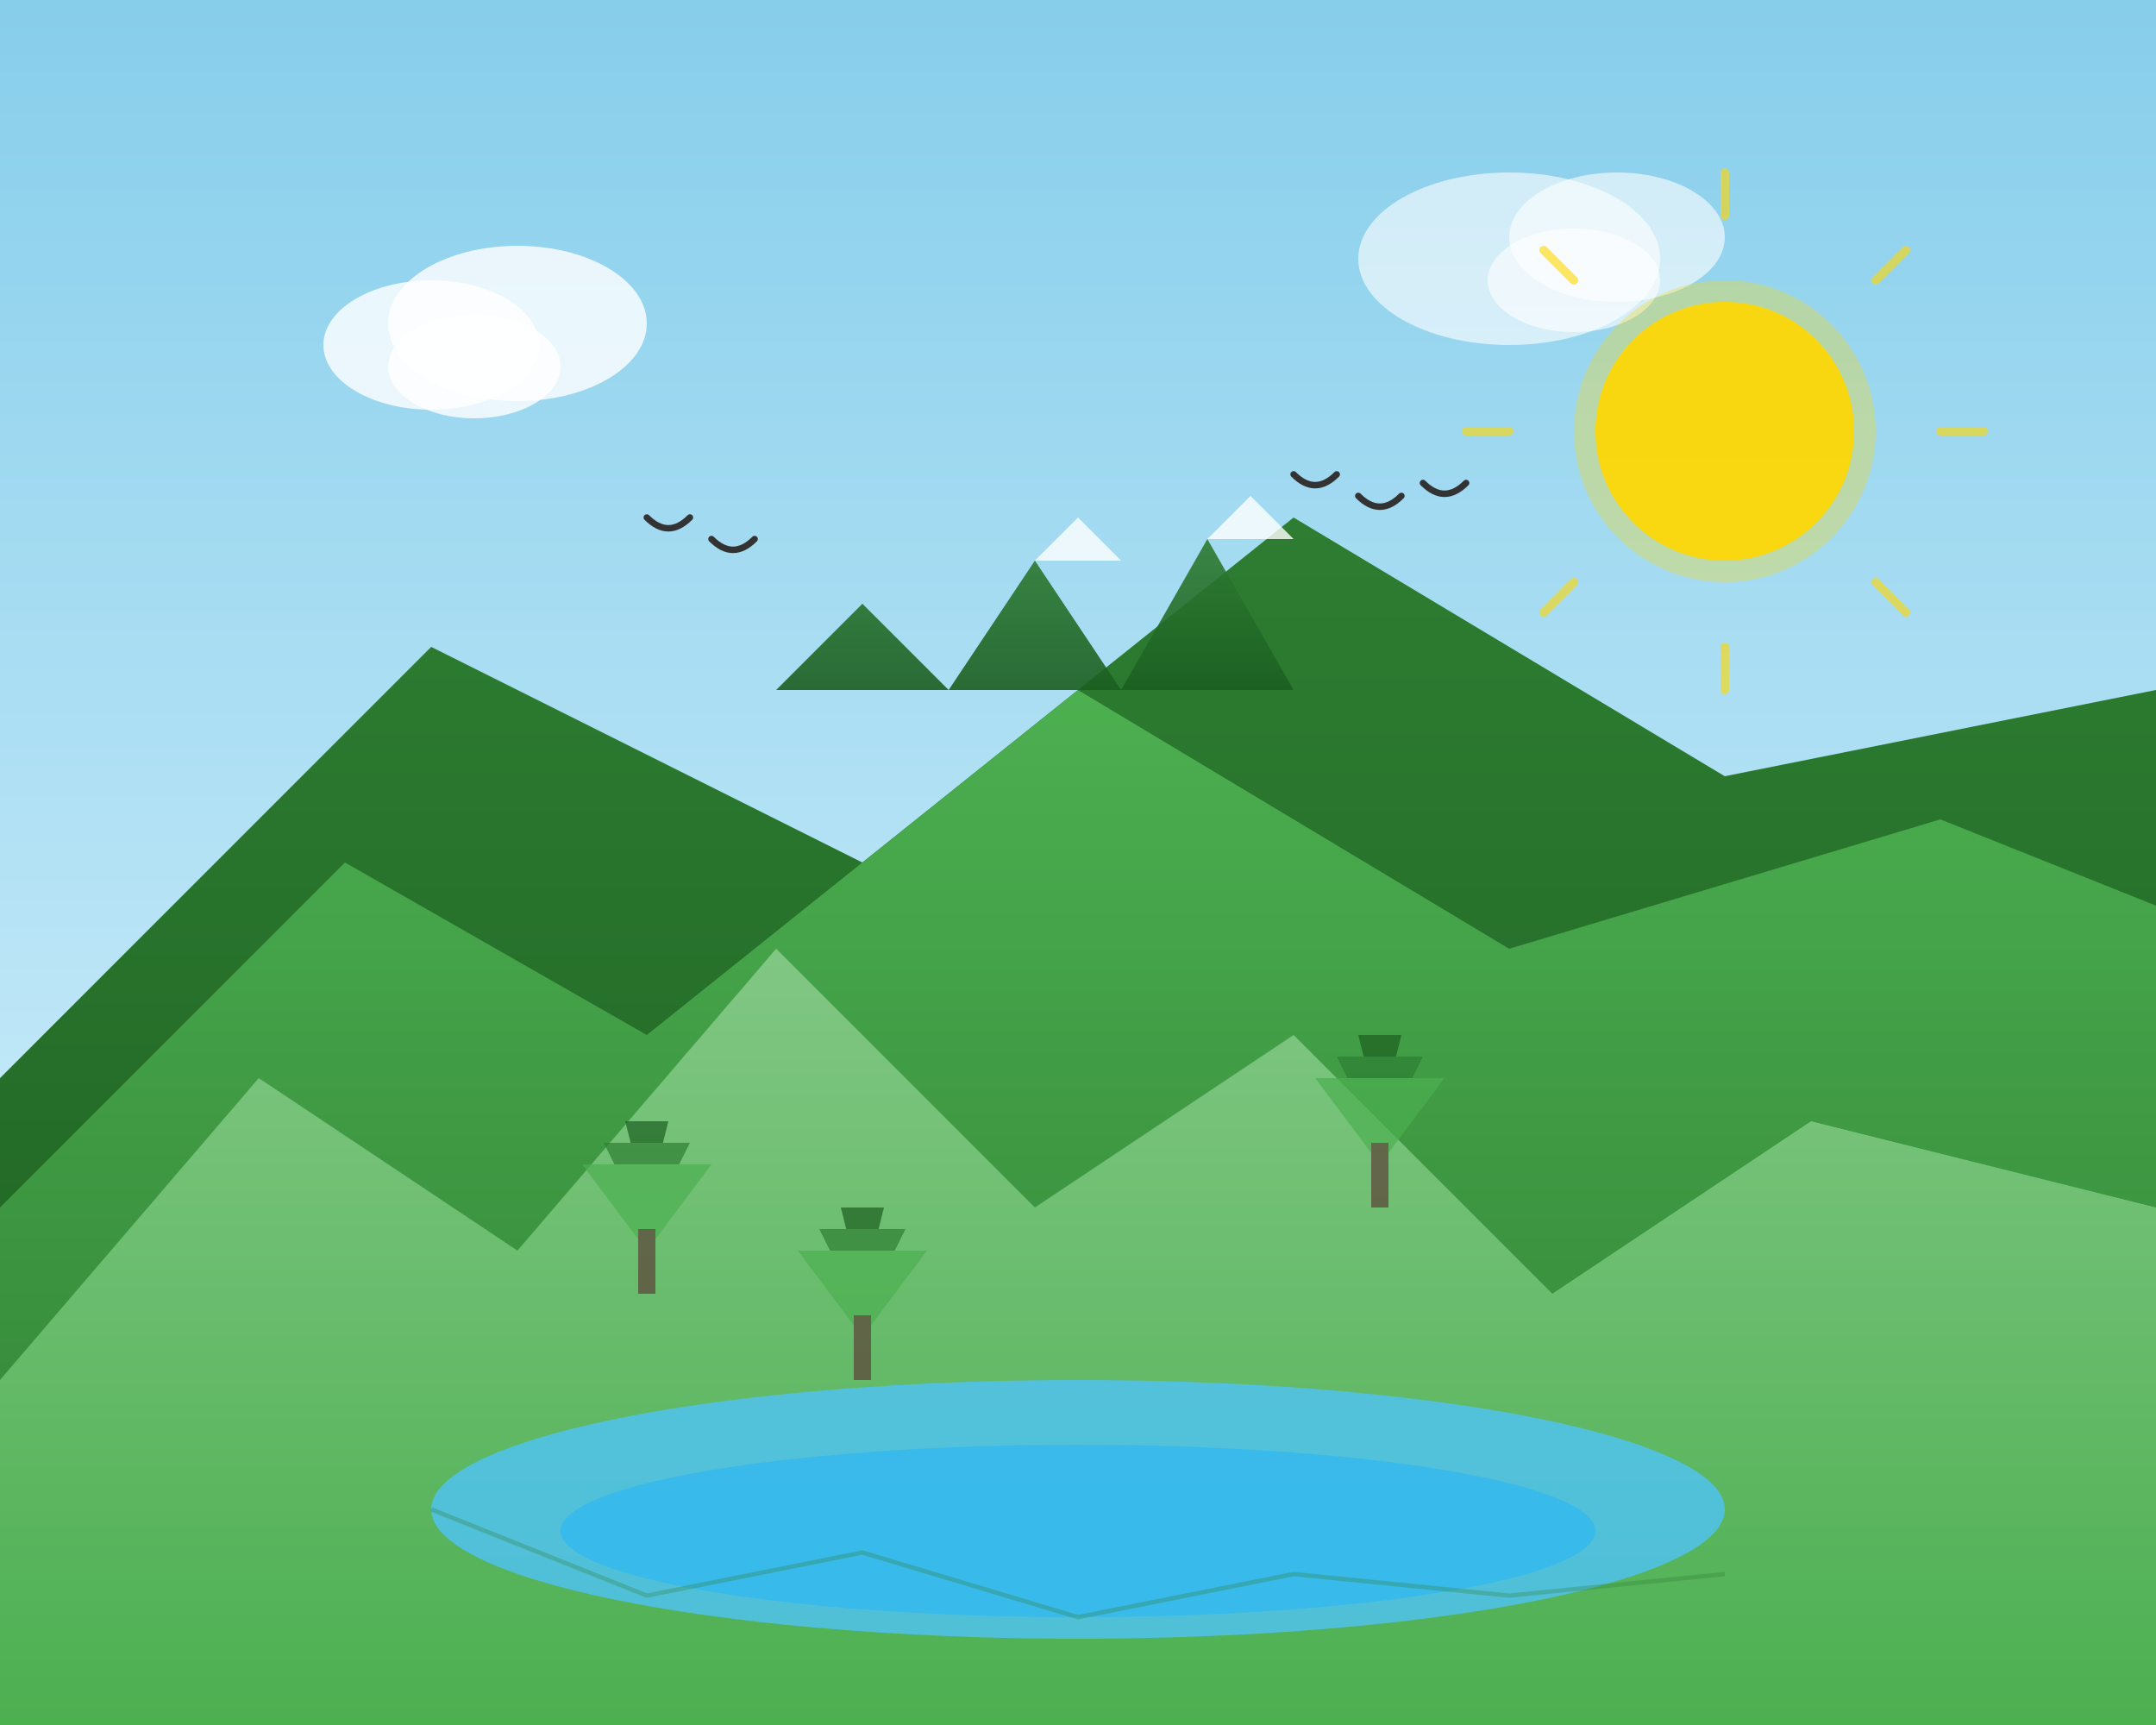 <svg width="500" height="400" viewBox="0 0 500 400" fill="none" xmlns="http://www.w3.org/2000/svg">
  <rect x="0" y="0" width="500" height="400" fill="#808080" stroke="none"/>
  <!-- Sky gradient background -->
  <defs>
    <linearGradient id="skyGradient" x1="0%" y1="0%" x2="0%" y2="100%">
      <stop offset="0%" style="stop-color:#87CEEB;stop-opacity:1" />
      <stop offset="100%" style="stop-color:#E0F6FF;stop-opacity:1" />
    </linearGradient>
    <linearGradient id="mountain1" x1="0%" y1="0%" x2="0%" y2="100%">
      <stop offset="0%" style="stop-color:#2e7d32;stop-opacity:1" />
      <stop offset="100%" style="stop-color:#1b5e20;stop-opacity:1" />
    </linearGradient>
    <linearGradient id="mountain2" x1="0%" y1="0%" x2="0%" y2="100%">
      <stop offset="0%" style="stop-color:#4caf50;stop-opacity:1" />
      <stop offset="100%" style="stop-color:#2e7d32;stop-opacity:1" />
    </linearGradient>
    <linearGradient id="mountain3" x1="0%" y1="0%" x2="0%" y2="100%">
      <stop offset="0%" style="stop-color:#81c784;stop-opacity:1" />
      <stop offset="100%" style="stop-color:#4caf50;stop-opacity:1" />
    </linearGradient>
  </defs>
  
  <!-- Sky -->
  <rect width="500" height="400" fill="url(#skyGradient)"/>
  
  <!-- Clouds -->
  <ellipse cx="100" cy="80" rx="25" ry="15" fill="white" opacity="0.8"/>
  <ellipse cx="120" cy="75" rx="30" ry="18" fill="white" opacity="0.8"/>
  <ellipse cx="110" cy="85" rx="20" ry="12" fill="white" opacity="0.8"/>
  
  <ellipse cx="350" cy="60" rx="35" ry="20" fill="white" opacity="0.6"/>
  <ellipse cx="375" cy="55" rx="25" ry="15" fill="white" opacity="0.6"/>
  <ellipse cx="365" cy="65" rx="20" ry="12" fill="white" opacity="0.6"/>
  
  <!-- Back mountains -->
  <path d="M0 250 L100 150 L200 200 L300 120 L400 180 L500 160 L500 400 L0 400 Z" fill="url(#mountain1)"/>
  
  <!-- Middle mountains -->
  <path d="M0 280 L80 200 L150 240 L250 160 L350 220 L450 190 L500 210 L500 400 L0 400 Z" fill="url(#mountain2)"/>
  
  <!-- Front mountains -->
  <path d="M0 320 L60 250 L120 290 L180 220 L240 280 L300 240 L360 300 L420 260 L500 280 L500 400 L0 400 Z" fill="url(#mountain3)"/>
  
  <!-- Trees on mountains -->
  <g opacity="0.7">
    <!-- Pine tree 1 -->
    <path d="M150 280 L145 260 L155 260 Z" fill="#1b5e20"/>
    <path d="M150 285 L140 265 L160 265 Z" fill="#2e7d32"/>
    <path d="M150 290 L135 270 L165 270 Z" fill="#4caf50"/>
    <rect x="148" y="285" width="4" height="15" fill="#5d4037"/>
    
    <!-- Pine tree 2 -->
    <path d="M320 260 L315 240 L325 240 Z" fill="#1b5e20"/>
    <path d="M320 265 L310 245 L330 245 Z" fill="#2e7d32"/>
    <path d="M320 270 L305 250 L335 250 Z" fill="#4caf50"/>
    <rect x="318" y="265" width="4" height="15" fill="#5d4037"/>
    
    <!-- Pine tree 3 -->
    <path d="M200 300 L195 280 L205 280 Z" fill="#1b5e20"/>
    <path d="M200 305 L190 285 L210 285 Z" fill="#2e7d32"/>
    <path d="M200 310 L185 290 L215 290 Z" fill="#4caf50"/>
    <rect x="198" y="305" width="4" height="15" fill="#5d4037"/>
  </g>
  
  <!-- Sun -->
  <circle cx="400" cy="100" r="30" fill="#FFD700" opacity="0.9"/>
  <circle cx="400" cy="100" r="35" fill="#FFD700" opacity="0.3"/>
  
  <!-- Sun rays -->
  <g stroke="#FFD700" stroke-width="2" stroke-linecap="round" opacity="0.6">
    <line x1="400" y1="50" x2="400" y2="40"/>
    <line x1="435" y1="65" x2="442" y2="58"/>
    <line x1="450" y1="100" x2="460" y2="100"/>
    <line x1="435" y1="135" x2="442" y2="142"/>
    <line x1="400" y1="150" x2="400" y2="160"/>
    <line x1="365" y1="135" x2="358" y2="142"/>
    <line x1="350" y1="100" x2="340" y2="100"/>
    <line x1="365" y1="65" x2="358" y2="58"/>
  </g>
  
  <!-- Lake -->
  <ellipse cx="250" cy="350" rx="150" ry="30" fill="#4FC3F7" opacity="0.8"/>
  <ellipse cx="250" cy="355" rx="120" ry="20" fill="#29B6F6" opacity="0.6"/>
  
  <!-- Mountain reflection in lake -->
  <g opacity="0.3">
    <path d="M100 350 L150 370 L200 360 L250 375 L300 365 L350 370 L400 365" stroke="#2e7d32" stroke-width="1" fill="none"/>
  </g>
  
  <!-- Birds -->
  <g stroke="#333" stroke-width="1.5" fill="none" stroke-linecap="round">
    <path d="M150 120 Q155 125 160 120"/>
    <path d="M165 125 Q170 130 175 125"/>
    <path d="M300 110 Q305 115 310 110"/>
    <path d="M315 115 Q320 120 325 115"/>
    <path d="M330 112 Q335 117 340 112"/>
  </g>
  
  <!-- Triglav peak (iconic three peaks) -->
  <path d="M180 160 L200 140 L220 160 L240 130 L260 160 L280 125 L300 160 L250 160 Z" fill="url(#mountain1)" opacity="0.9"/>
  <path d="M240 130 L250 120 L260 130" fill="white" opacity="0.8"/> <!-- Snow cap -->
  <path d="M280 125 L290 115 L300 125" fill="white" opacity="0.8"/> <!-- Snow cap -->
</svg>

